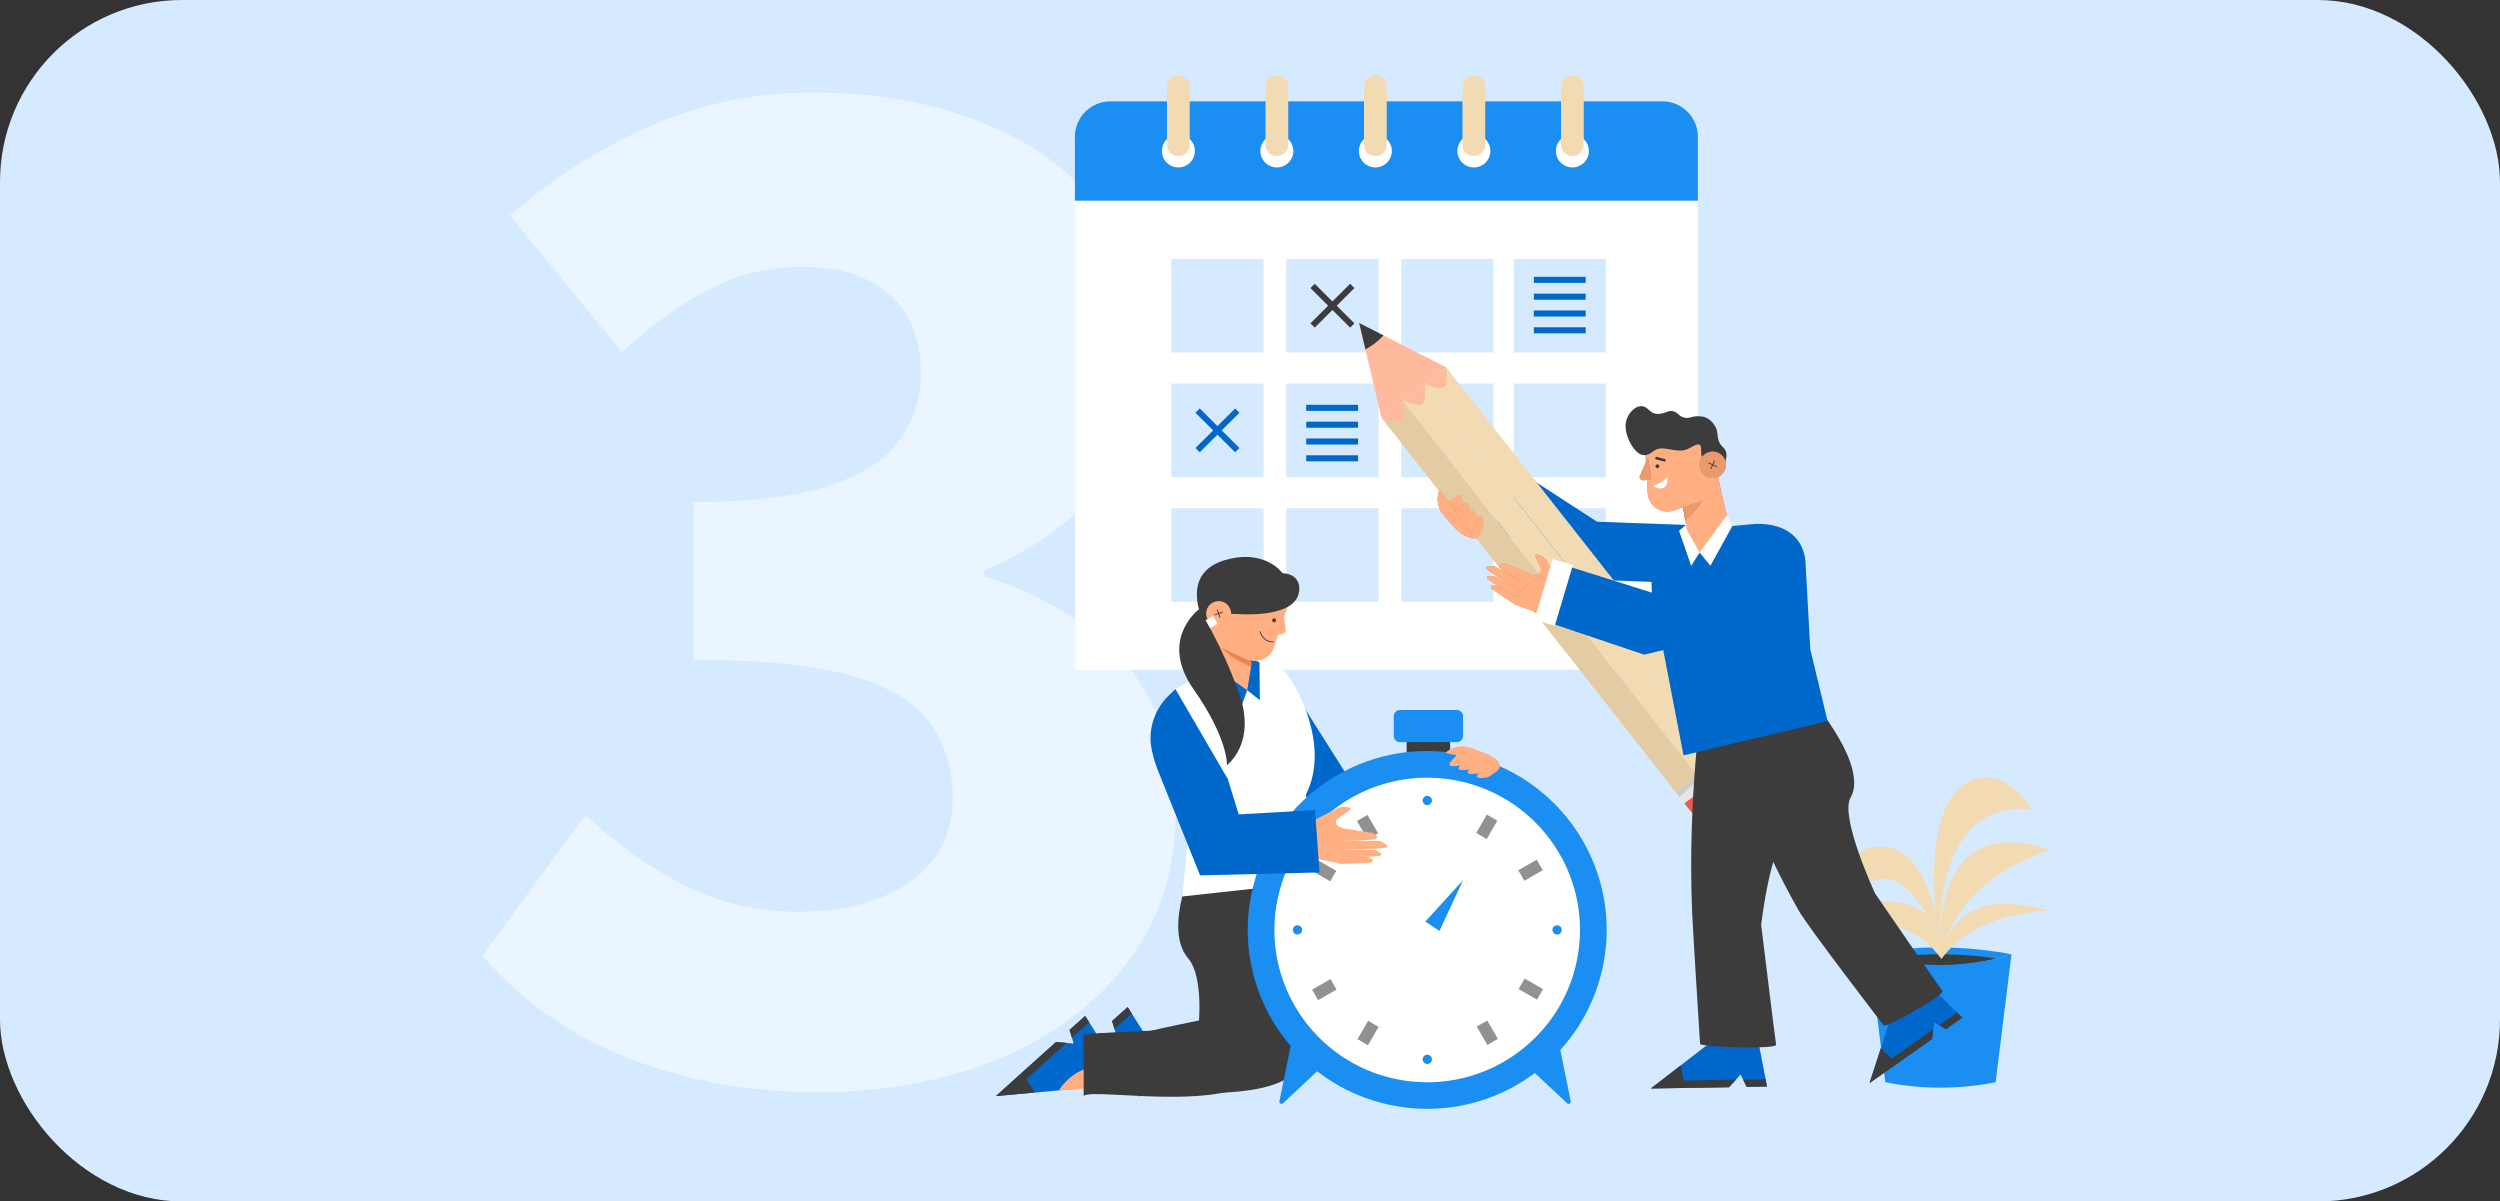 <svg width="412" height="198" viewBox="0 0 412 198" fill="none" xmlns="http://www.w3.org/2000/svg">
<rect x="0" y="0" width="412" height="198" fill="#333333" stroke="none"/>
<g clip-path="url(#clip0_6_4663)">
<rect width="412" height="198" rx="30" fill="#D5EAFF"/>
<path opacity="0.5" d="M134.75 180C126.25 180 118.5 179 111.5 177C104.667 175.167 98.583 172.583 93.25 169.25C87.917 165.917 83.333 162 79.5 157.5L96.5 134.25C101.333 138.917 106.667 142.75 112.5 145.75C118.333 148.75 124.583 150.25 131.25 150.25C138.917 150.25 145.083 148.667 149.75 145.5C154.583 142.167 157 137.5 157 131.5C157 126.833 155.833 122.833 153.5 119.5C151.167 116 146.917 113.333 140.75 111.5C134.75 109.667 125.917 108.75 114.25 108.75V82.75C123.75 82.75 131.25 81.833 136.75 80C142.25 78.167 146.083 75.667 148.25 72.5C150.583 69.333 151.75 65.667 151.75 61.5C151.75 55.833 150 51.5 146.5 48.5C143.167 45.5 138.417 44 132.25 44C126.583 44 121.417 45.25 116.75 47.75C112.25 50.083 107.5 53.5 102.5 58L84 35.5C91.333 29.167 99.083 24.25 107.25 20.75C115.417 17.083 124.333 15.25 134 15.25C144.833 15.25 154.333 17 162.5 20.5C170.833 23.833 177.25 28.75 181.75 35.25C186.417 41.583 188.75 49.417 188.75 58.75C188.75 66.917 186.417 73.917 181.75 79.75C177.25 85.583 170.75 90.333 162.25 94V95C168.25 96.833 173.667 99.5 178.5 103C183.333 106.333 187.083 110.583 189.75 115.75C192.417 120.917 193.75 126.917 193.75 133.75C193.75 143.583 191 152 185.5 159C180.167 165.833 173 171.083 164 174.75C155.167 178.25 145.417 180 134.75 180Z" fill="white"/>
<path d="M279.809 22.911H177.144V110.396H279.809V22.911Z" fill="white"/>
<path d="M208.228 42.67H193.035V58.09H208.228V42.67Z" fill="#D5EAFF"/>
<path d="M227.18 42.67H211.987V58.09H227.18V42.67Z" fill="#D5EAFF"/>
<path d="M246.132 42.67H230.938V58.09H246.132V42.67Z" fill="#D5EAFF"/>
<path d="M208.228 63.215H193.035V78.635H208.228V63.215Z" fill="#D5EAFF"/>
<path d="M227.18 63.215H211.987V78.635H227.18V63.215Z" fill="#D5EAFF"/>
<path d="M246.132 63.215H230.938V78.635H246.132V63.215Z" fill="#D5EAFF"/>
<path d="M208.228 83.76H193.035V99.18H208.228V83.76Z" fill="#D5EAFF"/>
<path d="M264.645 42.67H249.452V58.09H264.645V42.67Z" fill="#D5EAFF"/>
<path d="M264.645 63.215H249.452V78.635H264.645V63.215Z" fill="#D5EAFF"/>
<path d="M264.645 83.76H249.452V99.18H264.645V83.76Z" fill="#D5EAFF"/>
<path d="M227.18 83.76H211.987V99.18H227.18V83.76Z" fill="#D5EAFF"/>
<path d="M246.132 83.76H230.938V99.18H246.132V83.76Z" fill="#D5EAFF"/>
<path d="M279.809 33.066H177.144V22.544C177.144 19.317 179.769 16.7 183.006 16.7H273.946C277.184 16.7 279.809 19.317 279.809 22.544V33.066Z" fill="#1A8EF1"/>
<path d="M194.195 27.594C195.696 27.594 196.913 26.38 196.913 24.884C196.913 23.387 195.696 22.174 194.195 22.174C192.693 22.174 191.476 23.387 191.476 24.884C191.476 26.38 192.693 27.594 194.195 27.594Z" fill="white"/>
<path d="M210.427 27.594C211.929 27.594 213.146 26.38 213.146 24.884C213.146 23.387 211.929 22.174 210.427 22.174C208.926 22.174 207.709 23.387 207.709 24.884C207.709 26.38 208.926 27.594 210.427 27.594Z" fill="white"/>
<path d="M226.661 27.594C228.162 27.594 229.379 26.38 229.379 24.884C229.379 23.387 228.162 22.174 226.661 22.174C225.159 22.174 223.942 23.387 223.942 24.884C223.942 26.38 225.159 27.594 226.661 27.594Z" fill="white"/>
<path d="M242.894 27.594C244.395 27.594 245.613 26.38 245.613 24.884C245.613 23.387 244.395 22.174 242.894 22.174C241.392 22.174 240.175 23.387 240.175 24.884C240.175 26.38 241.392 27.594 242.894 27.594Z" fill="white"/>
<path d="M259.127 27.594C260.628 27.594 261.845 26.38 261.845 24.884C261.845 23.387 260.628 22.174 259.127 22.174C257.625 22.174 256.408 23.387 256.408 24.884C256.408 26.38 257.625 27.594 259.127 27.594Z" fill="white"/>
<path d="M222.853 47.121L216.313 53.64" stroke="#3C3C3C" stroke-miterlimit="10"/>
<path d="M222.853 53.64L216.313 47.121" stroke="#3C3C3C" stroke-miterlimit="10"/>
<path d="M203.902 67.665L197.362 74.185" stroke="#0068CB" stroke-miterlimit="10"/>
<path d="M203.902 74.185L197.362 67.665" stroke="#0068CB" stroke-miterlimit="10"/>
<path d="M194.251 25.709H194.137C193.134 25.709 192.32 24.898 192.32 23.897V14.259C192.32 13.258 193.134 12.447 194.137 12.447H194.251C195.255 12.447 196.069 13.258 196.069 14.259V23.897C196.069 24.898 195.255 25.709 194.251 25.709Z" fill="#F2DBB2"/>
<path d="M210.485 25.709H210.37C209.367 25.709 208.553 24.898 208.553 23.897V14.259C208.553 13.258 209.367 12.447 210.37 12.447H210.485C211.488 12.447 212.302 13.258 212.302 14.259V23.897C212.302 24.898 211.488 25.709 210.485 25.709Z" fill="#F2DBB2"/>
<path d="M226.718 25.709H226.603C225.6 25.709 224.786 24.898 224.786 23.897V14.259C224.786 13.258 225.6 12.447 226.603 12.447H226.718C227.721 12.447 228.535 13.258 228.535 14.259V23.897C228.535 24.898 227.722 25.709 226.718 25.709Z" fill="#F2DBB2"/>
<path d="M242.951 25.709H242.837C241.833 25.709 241.019 24.898 241.019 23.897V14.259C241.019 13.258 241.833 12.447 242.837 12.447H242.951C243.954 12.447 244.768 13.258 244.768 14.259V23.897C244.768 24.898 243.954 25.709 242.951 25.709Z" fill="#F2DBB2"/>
<path d="M259.184 25.709H259.07C258.066 25.709 257.253 24.898 257.253 23.897V14.259C257.253 13.258 258.066 12.447 259.07 12.447H259.184C260.188 12.447 261.001 13.258 261.001 14.259V23.897C261.001 24.898 260.188 25.709 259.184 25.709Z" fill="#F2DBB2"/>
<path d="M215.264 67.216H223.81" stroke="#0068CB" stroke-miterlimit="10"/>
<path d="M215.264 69.987H223.81" stroke="#0068CB" stroke-miterlimit="10"/>
<path d="M215.264 72.759H223.81" stroke="#0068CB" stroke-miterlimit="10"/>
<path d="M215.264 75.53H223.81" stroke="#0068CB" stroke-miterlimit="10"/>
<path d="M252.776 46.12H261.321" stroke="#0068CB" stroke-miterlimit="10"/>
<path d="M252.776 48.892H261.321" stroke="#0068CB" stroke-miterlimit="10"/>
<path d="M252.776 51.663H261.321" stroke="#0068CB" stroke-miterlimit="10"/>
<path d="M252.776 54.434H261.321" stroke="#0068CB" stroke-miterlimit="10"/>
<path d="M184.914 177.919L171.127 179.167L181.03 170.258L183.949 170.518L183.267 168.263L185.846 165.961L190.695 173.661L184.914 177.919Z" fill="#0068CB"/>
<path d="M177.518 178.589L176.161 176.334L182.796 170.415L181.03 170.258L171.127 179.167L177.518 178.589Z" fill="#3C3C3C"/>
<path d="M183.662 169.569L186.516 167.024L185.846 165.961L183.266 168.263L183.662 169.569Z" fill="#3C3C3C"/>
<path d="M189.041 174.246C189.041 174.246 184.622 173.59 181.484 178.229L186.36 177.907L189.041 174.246Z" fill="#FFAF82"/>
<path d="M177.909 179.381L164.121 180.63L174.025 171.72L176.944 171.981L176.261 169.725L178.841 167.424L183.689 175.124L177.909 179.381Z" fill="#0068CB"/>
<path d="M170.512 180.051L169.156 177.797L175.79 171.878L174.025 171.72L164.121 180.63L170.512 180.051Z" fill="#3C3C3C"/>
<path d="M176.657 171.032L179.51 168.487L178.841 167.424L176.261 169.725L176.657 171.032Z" fill="#3C3C3C"/>
<path d="M182.035 175.709C182.035 175.709 177.616 175.053 174.479 179.692L179.354 179.37L182.035 175.709Z" fill="#FFAF82"/>
<path d="M199.546 139.169C199.546 139.169 195.906 151.261 201.001 155.562C204.154 158.223 204.561 166.824 204.561 166.824C204.561 166.824 192.166 169.113 186.06 170.752L187.719 180.752C188.984 178.84 211.434 182.898 214.546 174.993C217.462 167.582 216.575 139.491 216.575 139.491L199.546 139.169Z" fill="#3C3C3C"/>
<path d="M217.819 138.608L235.751 140.153L236.64 129.893L222.56 128.681L212.646 112.996L205.218 120.152L217.819 138.608Z" fill="#0068CB"/>
<path d="M197.062 141.528C197.062 141.528 191.491 152.866 195.814 157.938C198.489 161.076 197.483 169.629 197.483 169.629C197.483 169.629 184.879 169.871 178.587 170.495V180.63C180.147 178.95 207.748 184.876 210.33 173.846C212.145 166.094 213.81 144.617 213.81 144.617L197.062 141.528Z" fill="#3C3C3C"/>
<path d="M207.807 109.067L197.426 111.749C191.943 113.596 190.105 117.291 190.855 120.343L195.845 137.54L194.837 147.737L216.955 145.315L215.22 130.92C219.197 123.153 213.968 113.033 211.359 110.237C211.359 110.237 209.155 109.438 208.622 109.256C207.998 109.044 208.068 109.011 207.807 109.067Z" fill="white"/>
<path d="M212.8 171.9L210.846 181.49C210.776 181.832 211.189 182.06 211.443 181.821L220.974 172.88L212.8 171.9Z" fill="#1A8EF1"/>
<path d="M256.903 171.9L258.857 181.49C258.927 181.832 258.514 182.06 258.26 181.821L248.729 172.88L256.903 171.9Z" fill="#1A8EF1"/>
<path d="M238.986 121.554H231.813V124.428H238.986V121.554Z" fill="#3C3C3C"/>
<path d="M240.08 122.305H230.719C230.15 122.305 229.688 121.845 229.688 121.277V118.035C229.688 117.467 230.15 117.007 230.719 117.007H240.08C240.65 117.007 241.112 117.467 241.112 118.034V121.277C241.112 121.845 240.65 122.305 240.08 122.305Z" fill="#1A8EF1"/>
<path d="M264.414 157.882C266.98 141.801 255.982 126.691 239.85 124.132C223.717 121.574 208.558 132.537 205.992 148.618C203.426 164.699 214.424 179.809 230.556 182.367C246.689 184.925 261.848 173.963 264.414 157.882Z" fill="#1A8EF1"/>
<path d="M260.067 157.217C262.259 143.529 252.903 130.662 239.172 128.477C225.44 126.293 212.531 135.618 210.34 149.306C208.148 162.994 217.504 175.861 231.235 178.045C244.967 180.23 257.875 170.904 260.067 157.217Z" fill="white"/>
<path d="M257.379 153.252C257.379 153.675 257.034 154.018 256.61 154.018C256.186 154.018 255.842 153.675 255.842 153.252C255.842 152.829 256.186 152.486 256.61 152.486C257.034 152.486 257.379 152.829 257.379 153.252Z" fill="#1A8EF1"/>
<path d="M213.823 154.018C214.247 154.018 214.591 153.675 214.591 153.252C214.591 152.829 214.247 152.486 213.823 152.486C213.398 152.486 213.054 152.829 213.054 153.252C213.054 153.675 213.398 154.018 213.823 154.018Z" fill="#1A8EF1"/>
<path d="M235.216 175.343C234.792 175.343 234.448 175 234.448 174.577C234.448 174.155 234.792 173.812 235.216 173.812C235.641 173.812 235.985 174.155 235.985 174.577C235.985 175 235.641 175.343 235.216 175.343Z" fill="#1A8EF1"/>
<path d="M235.216 132.693C235.641 132.693 235.985 132.35 235.985 131.927C235.985 131.504 235.641 131.161 235.216 131.161C234.792 131.161 234.448 131.504 234.448 131.927C234.448 132.35 234.792 132.693 235.216 132.693Z" fill="#1A8EF1"/>
<path d="M234.887 151.876L241.112 145.062L237.223 153.423L234.887 151.876Z" fill="#1A8EF1"/>
<path d="M224.494 134.8L226.246 137.825" stroke="#919191" stroke-width="2" stroke-miterlimit="10"/>
<path d="M216.678 142.627L219.713 144.374" stroke="#919191" stroke-width="2" stroke-miterlimit="10"/>
<path d="M216.726 163.961L219.761 162.215" stroke="#919191" stroke-width="2" stroke-miterlimit="10"/>
<path d="M224.578 171.752L226.33 168.728" stroke="#919191" stroke-width="2" stroke-miterlimit="10"/>
<path d="M245.981 171.705L244.229 168.68" stroke="#919191" stroke-width="2" stroke-miterlimit="10"/>
<path d="M253.797 163.877L250.762 162.131" stroke="#919191" stroke-width="2" stroke-miterlimit="10"/>
<path d="M253.749 142.543L250.714 144.29" stroke="#919191" stroke-width="2" stroke-miterlimit="10"/>
<path d="M245.897 134.752L244.145 137.777" stroke="#919191" stroke-width="2" stroke-miterlimit="10"/>
<path d="M199.38 101.897L199.179 110.457C199.271 111.379 201.656 113.594 204.145 113.998C205.604 114.234 206.858 112.946 206.605 111.494L205.469 104.976L199.38 101.897Z" fill="#FFAF82"/>
<path d="M206.34 109.986L205.824 107.049L200.484 104.763L200.703 105.94C200.703 105.94 201.494 107.886 206.34 109.986Z" fill="#ED864C"/>
<path d="M198.86 111.418L199.207 109.296L205.538 113.745L204.571 116.446L198.86 111.418Z" fill="#0068CB"/>
<path d="M206.085 108.569L206.252 109.468L205.538 113.744L207.626 115.39L207.56 109.134L206.085 108.569Z" fill="#0068CB"/>
<path d="M199.631 105.998L205.238 108.579C206.335 109.125 207.584 109.035 208.563 108.449C209.329 107.991 209.832 107.196 210.05 106.332L212.395 99.414L202.571 95.453L199.631 105.998Z" fill="#FFAF82"/>
<path d="M212.754 97.571C212.839 98.075 203.694 102.344 202.164 100.808C199.164 97.797 199.32 104.462 199.32 104.462C199.32 104.462 192.462 93.644 203.674 91.9C207.996 91.228 212.043 93.368 212.754 97.571Z" fill="#3C3C3C"/>
<path d="M209.684 102.075C209.604 102.235 209.669 102.429 209.829 102.508C209.989 102.588 210.184 102.523 210.263 102.363C210.343 102.204 210.278 102.01 210.118 101.93C209.959 101.851 209.764 101.916 209.684 102.075Z" fill="#3C3C3C"/>
<path d="M208.336 105.319C208.05 105.061 207.779 104.683 207.585 104.124C207.572 104.086 207.593 104.043 207.631 104.03C207.67 104.016 207.712 104.036 207.726 104.076C208.351 105.87 209.754 105.705 209.814 105.698C209.854 105.693 209.893 105.721 209.897 105.762C209.903 105.802 209.874 105.84 209.834 105.846C209.823 105.848 209.033 105.945 208.336 105.319Z" fill="#3C3C3C"/>
<path d="M211.606 101.588L211.895 103.796C211.932 104.082 211.753 104.352 211.474 104.428L210.559 104.678L211.606 101.588Z" fill="#FFAF82"/>
<path d="M242.989 124.519L241.035 125.926C240.893 126.045 240.718 126.127 240.526 126.16C239.95 126.262 238.758 126.413 238.878 125.903C239.037 125.233 241.277 123.409 241.277 123.409" fill="#FFAF82"/>
<path d="M244.498 125.17L242.544 126.577C242.402 126.696 242.227 126.778 242.035 126.812C241.459 126.913 240.267 127.064 240.388 126.554C240.546 125.884 242.786 124.061 242.786 124.061" fill="#FFAF82"/>
<path d="M246.008 125.822L244.054 127.229C243.912 127.348 243.737 127.43 243.544 127.464C242.968 127.565 241.776 127.716 241.896 127.206C242.055 126.536 244.295 124.713 244.295 124.713" fill="#FFAF82"/>
<path d="M245.602 125.689C245.602 125.689 243.564 127.188 243.406 127.857C243.286 128.367 244.478 128.216 245.054 128.115C245.247 128.081 245.422 128 245.564 127.88L246.656 127.093C247.177 126.719 247.297 126.034 246.918 125.507C246.281 124.621 244.299 123.941 242.606 123.31C239.843 122.28 238.203 124.075 238.203 124.075L240.124 124.498L245.602 125.689Z" fill="#FFAF82"/>
<path d="M220.929 139.999L226.392 140.076C226.556 140.078 226.71 140.113 226.836 140.179C227.216 140.375 227.956 140.809 227.51 141.006C226.923 141.266 220.998 141.27 220.998 141.27" fill="#FFAF82"/>
<path d="M219.51 135.493L220.76 136.241C220.982 136.373 221.239 136.471 221.521 136.531L226.184 137.262C226.184 137.262 227.359 137.82 226.785 138.191C226.211 138.562 220.983 138.522 220.983 138.522L227.294 138.611C227.426 138.613 227.549 138.64 227.653 138.692C228.055 138.895 229.027 139.434 228.489 139.671C227.82 139.967 221.061 139.972 221.061 139.972" fill="#FFAF82"/>
<path d="M226.099 141.568C225.942 141.416 225.575 141.276 225.125 141.168L221.426 141.19L221.221 138.33L219.51 135.494L216.563 135.294C216.563 135.294 213.079 137.665 216.632 141.149C216.877 141.389 217.223 141.56 217.623 141.645L221.04 142.365C221.112 142.371 221.184 142.372 221.258 142.366C221.996 142.307 225.84 142.235 226.108 142.118C226.26 142.049 226.243 141.708 226.099 141.568Z" fill="#FFAF82"/>
<path d="M220.553 136.495L220.161 135.596C220.009 135.18 220.517 134.921 220.943 134.555L222.448 133.529C222.641 133.398 222.622 133.178 222.408 133.117C221.996 132.998 221.18 132.748 220.143 133.321L216.169 135.372L220.553 136.495Z" fill="#FFAF82"/>
<path d="M197.779 144.264L217.457 143.776L216.713 133.505L204.141 134.209L202.352 128.41L193.715 113.568L192.791 114.434C190.427 116.646 189.213 119.874 189.725 123.065C190.005 124.804 190.601 126.553 191.363 128.305L197.779 144.264Z" fill="#0068CB"/>
<path d="M202.889 101.112C202.889 101.112 213.037 102.284 214.043 97.75C215.049 93.216 207.359 92.552 202.889 101.112Z" fill="#3C3C3C"/>
<path d="M198.989 100.196C198.481 101.21 198.893 102.442 199.91 102.949C200.927 103.456 202.164 103.044 202.672 102.031C203.181 101.017 202.768 99.784 201.751 99.278C200.734 98.771 199.497 99.182 198.989 100.196Z" fill="#FFAF82"/>
<path d="M200.671 100.408L200.529 100.455L200.984 101.814L201.126 101.767L200.671 100.408Z" fill="#3C3C3C"/>
<path d="M200.173 101.41L200.125 101.269L201.488 100.815L201.536 100.957L200.173 101.41Z" fill="#3C3C3C"/>
<path d="M199.908 101.502L198.587 102.263L199.35 103.58L200.671 102.819L199.908 101.502Z" fill="white"/>
<path d="M197.589 100.41C197.589 100.41 190.924 105.351 196.69 113.569C202.456 121.787 202.199 126.088 202.199 126.088C202.199 126.088 207.106 122.54 204.223 114.33C201.34 106.12 197.589 100.41 197.589 100.41Z" fill="#3C3C3C"/>
<path d="M308.087 157.263C308.087 157.263 318.246 154.725 331.49 157.263C331.49 157.263 320.001 161.444 308.087 157.263Z" fill="#1A8EF1"/>
<path d="M310.339 157.958C318.1 160.043 325.375 158.863 329.031 157.971C320.616 156.704 313.72 157.416 310.339 157.958Z" fill="#3C3C3C"/>
<path d="M328.878 178.351C323.176 179.491 317.197 179.539 311.465 178.491L310.7 178.351L308.087 157.263L308.566 157.407C315.781 159.579 323.796 159.579 331.011 157.407L331.49 157.263L328.878 178.351Z" fill="#1A8EF1"/>
<path d="M319.939 158.044C319.939 158.044 320.635 145.054 337.644 150.115C337.644 150.115 325.698 150.087 319.939 158.044Z" fill="#F2DBB2"/>
<path d="M319.939 158.045C319.939 158.045 316.871 133.016 337.971 140.093C337.971 140.093 321.986 144.389 319.939 158.045Z" fill="#F2DBB2"/>
<path d="M319.8 156.767C319.8 156.767 315.383 133.664 324.318 128.916C330.444 125.661 334.878 133.477 334.878 133.477C334.878 133.477 318.609 129.731 319.8 156.767Z" fill="#F2DBB2"/>
<path d="M319.951 158.043C319.951 158.043 321.492 150.714 313.515 148.826C305.536 146.938 300.972 154.254 300.972 154.254C300.972 154.254 312.486 147.78 319.951 158.043Z" fill="#F2DBB2"/>
<path d="M320.03 155.759C320.03 155.759 318.274 140.201 310.879 139.591C302.354 138.888 305.811 147.373 305.811 147.373C305.811 147.373 312.41 137.751 320.03 155.759Z" fill="#F2DBB2"/>
<path d="M259.122 95.424L243.625 84.917L248.861 76.689L263.199 85.981L280.701 86.616C283.46 86.598 285.667 88.893 285.534 91.639C285.411 94.194 283.297 96.2 280.731 96.2L259.122 95.424Z" fill="#0068CB"/>
<path d="M251.793 78.052L248.845 76.211L243.274 85.071L246.221 86.912L251.793 78.052Z" fill="white"/>
<path d="M277.622 132.408L288.286 124.079L288.62 124.504C290.656 127.094 290.2 130.84 287.602 132.869L286.348 133.848C283.75 135.877 279.993 135.423 277.957 132.833L277.622 132.408Z" fill="#FF7661"/>
<path d="M286.824 122.213L276.161 130.542L277.62 132.398L288.283 124.069L286.824 122.213Z" fill="#E6E6E6"/>
<path d="M227.676 68.87L238.339 60.541L223.991 53.235L227.676 68.87Z" fill="#FFBA9E"/>
<path d="M225.015 57.577C225.935 57.102 226.967 56.38 228.002 55.277L223.992 53.235L225.015 57.577Z" fill="#3C3C3C"/>
<path d="M231.228 66.087L227.674 68.863L276.162 130.542L279.717 127.765L231.228 66.087Z" fill="#E3CCA3"/>
<path d="M234.782 63.312L231.228 66.088L279.716 127.766L283.27 124.99L234.782 63.312Z" fill="#F2DBB2"/>
<path d="M238.336 60.534L234.782 63.31L283.27 124.989L286.825 122.213L238.336 60.534Z" fill="#F2DBB2"/>
<path d="M231.229 66.096L227.675 68.872L229.917 69.514C230.636 69.72 231.347 69.165 231.318 68.419L231.229 66.096Z" fill="#FFBA9E"/>
<path d="M234.784 63.319L231.229 66.095L233.472 66.738C234.191 66.943 234.902 66.388 234.873 65.643L234.784 63.319Z" fill="#FFBA9E"/>
<path d="M238.338 60.543L234.784 63.319L237.026 63.961C237.745 64.167 238.456 63.612 238.427 62.867L238.338 60.543Z" fill="#FFBA9E"/>
<path d="M290.275 127.714C288.462 129.968 285.759 133.651 283.134 133.123C281.695 132.834 281.348 131.495 279.9 130.628L277.622 132.407L278.613 133.667C280.287 135.796 283.374 136.169 285.51 134.502L288.439 132.214C289.858 131.105 290.495 129.375 290.275 127.714Z" fill="#E85C4A"/>
<path d="M286.826 122.223L276.163 130.551L276.778 131.334L286.826 122.223Z" fill="#CCCCCC"/>
<path d="M240.442 85.984L241.08 83.658C241.143 83.483 241.158 83.291 241.122 83.098C241.015 82.523 240.737 81.353 240.298 81.646C239.723 82.03 237.691 83.826 237.691 83.826" fill="#D17752"/>
<path d="M240.442 85.984L241.08 83.658C241.143 83.483 241.158 83.291 241.122 83.098C241.015 82.523 240.737 81.353 240.298 81.646C239.723 82.03 237.691 83.826 237.691 83.826" fill="#FFAF82"/>
<path d="M241.589 87.169L242.227 84.843C242.29 84.668 242.305 84.476 242.269 84.283C242.162 83.708 241.884 82.538 241.446 82.83C240.87 83.215 238.838 85.01 238.838 85.01" fill="#D17752"/>
<path d="M241.589 87.169L242.227 84.843C242.29 84.668 242.305 84.476 242.269 84.283C242.162 83.708 241.884 82.538 241.446 82.83C240.87 83.215 238.838 85.01 238.838 85.01" fill="#FFAF82"/>
<path d="M242.735 88.354L243.373 86.027C243.435 85.852 243.45 85.66 243.415 85.467C243.307 84.892 243.03 83.722 242.591 84.015C242.016 84.399 241.085 87.14 241.085 87.14" fill="#D17752"/>
<path d="M242.735 88.354L243.373 86.027C243.435 85.852 243.45 85.66 243.415 85.467C243.307 84.892 243.03 83.722 242.591 84.015C242.016 84.399 241.085 87.14 241.085 87.14" fill="#FFAF82"/>
<path d="M242.735 88.354L243.373 86.027C243.435 85.852 243.45 85.66 243.415 85.467C243.307 84.892 243.03 83.722 242.591 84.015C242.016 84.399 241.085 87.14 241.085 87.14" fill="#FFAF82"/>
<path d="M242.467 88.021C242.467 88.021 243.162 85.584 243.738 85.2C244.161 84.918 244.309 85.397 244.416 85.948C244.425 85.995 244.431 86.041 244.434 86.09C244.439 86.194 244.443 86.391 244.416 86.645C244.387 86.919 244.299 87.185 244.166 87.426L243.64 88.379C243.555 88.492 243.434 88.576 243.3 88.623C242.507 88.897 242.237 88.528 241.656 88.373C240.597 88.088 239.258 86.471 238.066 85.107C236.121 82.88 237.237 80.712 237.237 80.712L238.346 82.131L242.467 88.021Z" fill="#D17752"/>
<path d="M242.467 88.021C242.467 88.021 243.162 85.584 243.738 85.2C244.161 84.918 244.309 85.397 244.416 85.948C244.425 85.995 244.431 86.041 244.434 86.09C244.439 86.194 244.443 86.391 244.416 86.645C244.387 86.919 244.299 87.185 244.166 87.426L243.64 88.379C243.555 88.492 243.434 88.576 243.3 88.623C242.507 88.897 242.237 88.528 241.656 88.373C240.597 88.088 239.258 86.471 238.066 85.107C236.121 82.88 237.237 80.712 237.237 80.712L238.346 82.131L242.467 88.021Z" fill="#FFAF82"/>
<path d="M282.636 171.208L272.058 179.383L284.954 179.179L286.846 177.077L287.854 179.121L291.201 179.054L289.54 170.423L282.636 171.208Z" fill="#0068CB"/>
<path d="M276.961 175.594L277.492 178.079L286.098 177.908L284.954 179.179L272.058 179.383L276.961 175.594Z" fill="#3C3C3C"/>
<path d="M287.27 177.936L290.972 177.862L291.201 179.054L287.854 179.12L287.27 177.936Z" fill="#3C3C3C"/>
<path d="M297.713 120.54C297.713 120.54 300.077 134.051 294.942 136.983C291.764 138.797 290.245 152.43 290.245 152.43C290.245 152.43 292.547 171.356 292.702 172.164C292.856 172.972 280.665 172.566 280.173 172.065C280.173 172.065 279.002 153.588 278.861 150.269C278.069 131.524 280.577 114.821 280.577 114.821L297.713 120.54Z" fill="#3C3C3C"/>
<path d="M312.12 166.084L308.101 178.492L318.397 171.244L318.762 168.508L320.706 169.605L323.37 167.712L317.258 161.658L312.12 166.084Z" fill="#0068CB"/>
<path d="M309.964 172.741L311.766 174.456L318.618 169.59L318.397 171.245L308.101 178.492L309.964 172.741Z" fill="#3C3C3C"/>
<path d="M319.58 168.97L322.527 166.877L323.37 167.712L320.706 169.605L319.58 168.97Z" fill="#3C3C3C"/>
<path d="M299.035 115.874C299.035 115.874 307.92 126.347 304.972 131.462C303.149 134.626 309.017 147.243 309.017 147.243C309.017 147.243 319.573 162.66 320.116 163.28C320.659 163.899 311.137 169.21 310.459 169.026C310.459 169.026 298.063 152.934 296.417 150.046C289.917 138.641 283.272 121.621 283.272 121.621L299.035 115.874Z" fill="#3C3C3C"/>
<path d="M276.456 87.496L289.39 86.332C295.048 86.232 297.207 89.313 297.526 92.37L298.329 106.973L301.181 118.838L277.445 124.486L272.794 100.335C271.662 96.775 272.164 93.007 273.641 89.575C273.906 88.957 274.258 88.522 274.689 88.18C275.193 87.78 275.814 87.554 276.456 87.496Z" fill="#0068CB"/>
<path d="M283.233 79.346L284.858 85.943C285.079 86.822 283.615 89.645 281.458 90.834C280.192 91.531 278.612 90.757 278.365 89.337L277.256 82.963L283.233 79.346Z" fill="#D17752"/>
<path d="M283.233 79.346L284.858 85.943C285.079 86.822 283.615 89.645 281.458 90.834C280.192 91.531 278.612 90.757 278.365 89.337L277.256 82.963L283.233 79.346Z" fill="#FFAF82"/>
<path d="M277.733 85.709L277.237 82.836L281.398 78.977L281.586 80.132C281.586 80.132 281.5 82.184 277.733 85.709Z" fill="#754C37"/>
<path d="M277.733 85.709L277.237 82.836L281.398 78.977L281.586 80.132C281.586 80.132 281.5 82.184 277.733 85.709Z" fill="#EA9A6D"/>
<path d="M285.47 86.723L284.606 84.919L280.09 91.058L281.874 93.227L285.47 86.723Z" fill="white"/>
<path d="M277.876 86.474L278.02 87.356L280.09 91.058L278.712 93.259L276.705 87.478L277.876 86.474Z" fill="white"/>
<path d="M283.736 81.386L275.951 84.1C274.822 84.503 273.62 84.271 272.738 83.588C272.048 83.054 271.653 82.224 271.543 81.36L271.115 73.831L281.285 70.202L283.736 81.386Z" fill="#D17752"/>
<path d="M283.736 81.386L275.951 84.1C274.822 84.503 273.62 84.271 272.738 83.588C272.048 83.054 271.653 82.224 271.543 81.36L271.115 73.831L281.285 70.202L283.736 81.386Z" fill="#FFAF82"/>
<path d="M270.8 75C269.28 74.847 267.542 71.564 267.957 69.526C268.221 68.23 269.363 66.919 270.481 66.936C271.692 66.953 271.706 68.142 273.138 68.215C274.29 68.273 274.994 67.491 275.83 67.793C276.692 68.105 276.529 68.471 277.406 68.778C278.454 69.143 278.727 68.412 280.476 68.637C281.2 68.73 282.175 69.26 282.78 70.485C283.242 71.421 282.78 72.676 283.975 73.728C285.54 75.104 283.346 78.357 282.299 78.416C281.67 78.451 281.373 77.686 280.535 75.537C280.129 74.493 280.588 73.534 280.061 73.279C279.49 73.003 278.43 74.142 277.255 74.233C276.043 74.327 275.303 74.004 274.169 73.91C272.32 73.756 272.275 75.147 270.8 75Z" fill="#3C3C3C"/>
<path d="M284.307 75.871C284.714 77.004 284.123 78.252 282.986 78.658C281.849 79.063 280.597 78.474 280.191 77.34C279.784 76.207 280.376 74.96 281.512 74.554C282.649 74.148 283.9 74.738 284.307 75.871Z" fill="#D17752"/>
<path d="M284.307 75.871C284.714 77.004 284.123 78.252 282.986 78.658C281.849 79.063 280.597 78.474 280.191 77.34C279.784 76.207 280.376 74.96 281.512 74.554C282.649 74.148 283.9 74.738 284.307 75.871Z" fill="#EA9A6D"/>
<path d="M271.588 75.343L270.262 78.395C270.065 78.85 270.477 79.254 271.031 79.15L272.17 78.935L271.588 75.343Z" fill="#D17752"/>
<path d="M271.588 75.343L270.262 78.395C270.065 78.85 270.477 79.254 271.031 79.15L272.17 78.935L271.588 75.343Z" fill="#EA9A6D"/>
<path d="M281.989 77.324L281.857 77.262L282.509 75.887L282.641 75.949L281.989 77.324Z" fill="#3C3C3C"/>
<path d="M282.907 76.997L281.528 76.347L281.591 76.215L282.97 76.865L282.907 76.997Z" fill="#3C3C3C"/>
<path d="M273.436 76.731C273.494 76.895 273.409 77.075 273.244 77.134C273.08 77.193 272.899 77.108 272.839 76.944C272.781 76.779 272.866 76.599 273.031 76.54C273.196 76.481 273.377 76.567 273.436 76.731Z" fill="#3C3C3C"/>
<path d="M274.366 76.055C274.325 76.069 274.28 76.072 274.235 76.06L272.938 75.713C272.822 75.683 272.752 75.563 272.783 75.446C272.814 75.329 272.935 75.261 273.052 75.292L274.349 75.638C274.466 75.669 274.535 75.789 274.504 75.905C274.484 75.978 274.431 76.031 274.366 76.055Z" fill="#3C3C3C"/>
<path d="M272.421 80.082C272.421 80.082 273.556 79.838 274.841 78.571C274.841 78.571 275.06 81.601 272.421 80.082Z" fill="white"/>
<path d="M250.695 97.336L246.495 95.089C246.359 95.009 246.216 94.96 246.078 94.95C245.668 94.921 244.84 94.905 245.107 95.291C245.457 95.798 250.318 98.779 250.318 98.779" fill="#D17752"/>
<path d="M250.695 97.336L246.495 95.089C246.359 95.009 246.216 94.96 246.078 94.95C245.668 94.921 244.84 94.905 245.107 95.291C245.457 95.798 250.318 98.779 250.318 98.779" fill="#FFAF82"/>
<path d="M254.46 94.787L253.056 94.772C252.807 94.77 252.546 94.721 252.285 94.628L248.089 92.886C248.089 92.886 246.842 92.753 247.126 93.346C247.409 93.939 251.719 96.533 251.719 96.533L246.496 93.435C246.386 93.37 246.271 93.33 246.16 93.321C245.727 93.285 244.658 93.239 244.978 93.704C245.378 94.282 250.921 97.683 250.921 97.683" fill="#D17752"/>
<path d="M254.46 94.787L253.056 94.772C252.807 94.77 252.546 94.721 252.285 94.628L248.089 92.886C248.089 92.886 246.842 92.753 247.126 93.346C247.409 93.939 251.719 96.533 251.719 96.533L246.496 93.435C246.386 93.37 246.271 93.33 246.16 93.321C245.727 93.285 244.658 93.239 244.978 93.704C245.378 94.282 250.921 97.683 250.921 97.683" fill="#FFAF82"/>
<path d="M245.981 96.461C246.186 96.415 246.558 96.485 246.983 96.621L250.007 98.499L251.621 96.255L254.459 94.787L256.978 96.103C256.978 96.103 258.638 99.8 253.961 100.873C253.639 100.947 253.268 100.913 252.897 100.782L249.729 99.656C249.667 99.625 249.608 99.589 249.55 99.547C248.974 99.128 245.856 97.138 245.696 96.907C245.606 96.775 245.793 96.504 245.981 96.461Z" fill="#D17752"/>
<path d="M245.981 96.461C246.186 96.415 246.558 96.485 246.983 96.621L250.007 98.499L251.621 96.255L254.459 94.787L256.978 96.103C256.978 96.103 258.638 99.8 253.961 100.873C253.639 100.947 253.268 100.913 252.897 100.782L249.729 99.656C249.667 99.625 249.608 99.589 249.55 99.547C248.974 99.128 245.856 97.138 245.696 96.907C245.606 96.775 245.793 96.504 245.981 96.461Z" fill="#FFAF82"/>
<path d="M252.782 94.787L253.311 94.719C253.805 94.654 254.106 94.138 253.909 93.682C253.854 93.555 253.799 93.425 253.758 93.297L253.042 91.699C252.95 91.495 253.077 91.324 253.284 91.381C253.682 91.49 254.478 91.695 255.039 92.687L257.263 96.366L252.782 94.787Z" fill="#D17752"/>
<path d="M252.782 94.787L253.311 94.719C253.805 94.654 254.106 94.138 253.909 93.682C253.854 93.555 253.799 93.425 253.758 93.297L253.042 91.699C252.95 91.495 253.077 91.324 253.284 91.381C253.682 91.49 254.478 91.695 255.039 92.687L257.263 96.366L252.782 94.787Z" fill="#FFAF82"/>
<path d="M270.952 107.888L253.199 101.897L256.035 92.572L272.346 97.702L289.38 93.645C292.033 92.892 294.776 94.515 295.385 97.197C295.951 99.69 294.453 102.188 291.981 102.872L270.952 107.888Z" fill="#0068CB"/>
<path d="M259.217 93.113L255.882 92.124L252.892 102.147L256.226 103.135L259.217 93.113Z" fill="white"/>
</g>
<defs>
<clipPath id="clip0_6_4663">
<rect width="412" height="198" rx="30" fill="white"/>
</clipPath>
</defs>
</svg>
